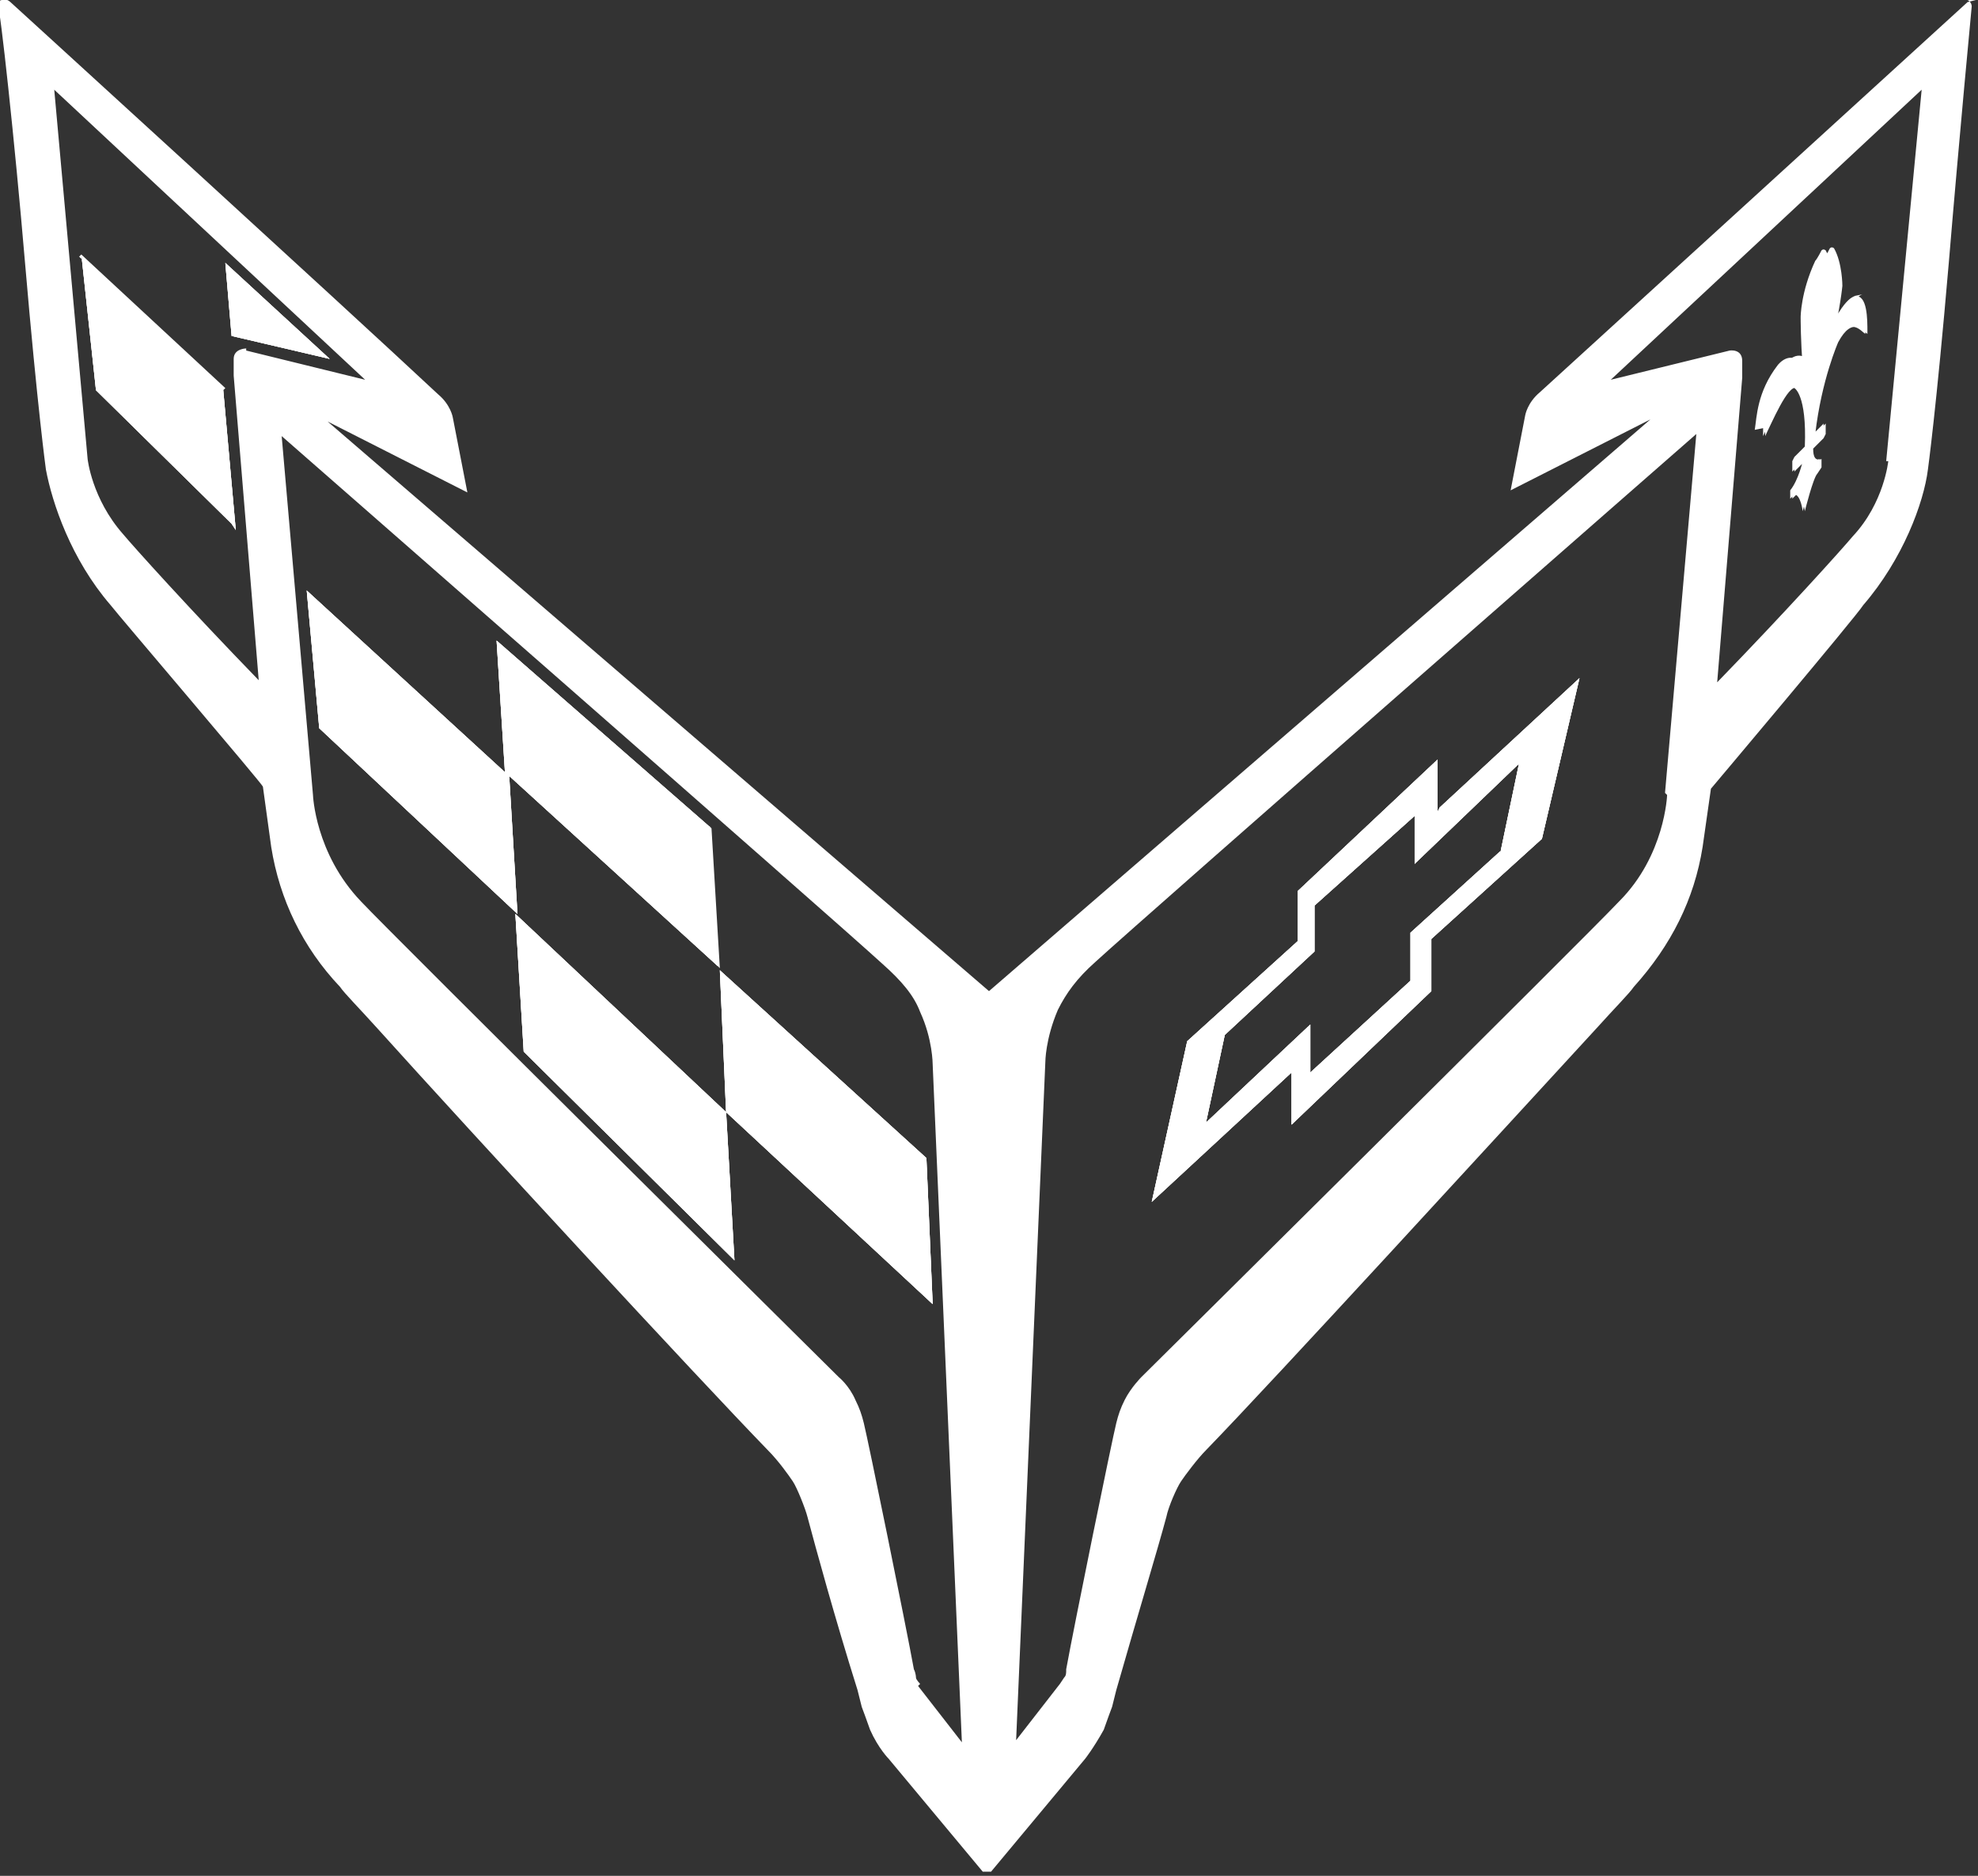 <svg viewBox="0 0 9.48 8.99" version="1.1" xmlns="http://www.w3.org/2000/svg" id="Layer_1">
  
  <rect x="0" y="0" width="9.48" height="8.99" fill="#333333" stroke="none"/>
  
  <defs>
    <style>
      .st0 {
        fill: #fff;
      }
    </style>
  </defs>
  <path d="M6.89,3.89v-.25s-.67.63-.67.63v.24s-.53.48-.53.48l-.17.77.67-.62v.25s.67-.64.67-.64v-.25s.53-.48.53-.48l.18-.77-.67.62ZM7.19,4.08l-.43.39v.23s-.48.44-.48.44v-.23s-.5.47-.5.47l.09-.42.43-.4v-.22s.48-.43.48-.43v.23s.5-.48.5-.48l-.09.43Z" class="st0"></path>
  <path d="M2.43,3.71l-.96-.88.06.66.95.89-.04-.67ZM3.41,3.97l-1.03-.9.04.63,1.02.93-.04-.67ZM3.48,5.33l-1.01-.95.04.66,1.01,1-.04-.71ZM4.44,5.55l-.99-.9.03.68.99.92-.03-.7ZM8.93,1.41s-.06,0-.15.23c.04-.16.05-.27.05-.27,0,0,0-.11-.04-.18,0,0-.01-.01-.02,0,0,0-.02.04-.03.05-.07.15-.07.27-.07.27,0,0,0,.13.01.23-.06-.08-.12,0-.12,0-.1.13-.1.25-.11.31,0,0,0,0,0,0,0,0,0,.04,0,.04.03-.06.11-.25.15-.23,0,0,.06.03.05.28l-.05.05s-.01.02-.01.02v.05s0,0,0,0l.05-.05s-.02.09-.06.14c0,0,0,.03,0,.04,0,0,.02-.02.02-.02.03,0,.04.08.04.08,0,0,0,0,0,0,0,0,0,0,0,0,0,0,.04-.16.06-.18,0,0,.02-.03.02-.03,0,0,0-.04,0-.04-.03.01-.04-.01-.04-.05l.05-.05s.01-.02.01-.02v-.05s0,0,0,0l-.05.05c.03-.26.11-.44.11-.44.07-.13.12-.05.14-.04h0s0,0,0-.01c0-.06,0-.18-.06-.17ZM8.93,1.41s-.06,0-.15.23c.04-.16.05-.27.05-.27,0,0,0-.11-.04-.18,0,0-.01-.01-.02,0,0,0-.02.04-.03.05-.07.15-.07.27-.07.27,0,0,0,.13.01.23-.06-.08-.12,0-.12,0-.1.13-.1.25-.11.31,0,0,0,0,0,0,0,0,0,.04,0,.04.03-.06.11-.25.15-.23,0,0,.06.03.05.28l-.05.05s-.01.02-.01.02v.05s0,0,0,0l.05-.05s-.02.09-.06.14c0,0,0,.03,0,.04,0,0,.02-.02.02-.02.03,0,.04.08.04.08,0,0,0,0,0,0,0,0,0,0,0,0,0,0,.04-.16.06-.18,0,0,.02-.03.02-.03,0,0,0-.04,0-.04-.03.01-.04-.01-.04-.05l.05-.05s.01-.02.01-.02v-.05s0,0,0,0l-.05.05c.03-.26.11-.44.11-.44.07-.13.12-.05.14-.04h0s0,0,0-.01c0-.06,0-.18-.06-.17ZM4.44,5.55l-.99-.9.03.68.99.92-.03-.7ZM2.47,4.38l.04.66,1.01,1-.04-.71-1.01-.95ZM3.45,4.64l-.04-.67-1.03-.9.04.63,1.02.93ZM2.43,3.71l-.96-.88.06.66.95.89-.04-.67ZM9.47,0s-.04.01-.04.01c0,0-1.59,1.45-2.05,1.87-.06.05-.07.11-.07.11l-.07.36.67-.34-3.17,2.74h0S1.57,2.02,1.57,2.02l.67.34-.07-.36s-.01-.06-.07-.11C1.64,1.46.05.01.05.01c0,0-.02-.02-.04-.01-.02,0-.01.02-.02.03C0,.03.07.67.12,1.26c.06.7.1.99.1.99.03.16.12.43.31.65.03.04.73.86.73.87h0s.04.29.04.29c.04.25.15.48.33.67.02.03.09.1.18.2.45.5,1.54,1.68,1.87,2.02.05.05.1.12.12.15.02.03.06.13.07.17.04.15.13.48.24.83l.02.08s.03.08.04.11c.04.09.09.14.09.14l.45.54s.01,0,.02,0h0s.01,0,.02,0l.45-.54s.04-.05.09-.14c.01-.03.04-.11.04-.11l.02-.08c.1-.35.2-.68.24-.83.01-.05.05-.14.07-.17.02-.03.08-.11.12-.15.33-.34,1.41-1.52,1.87-2.02.09-.1.16-.17.18-.2.18-.2.29-.42.33-.67l.04-.28h0s.7-.83.73-.88c.19-.22.29-.49.31-.65,0,0,.04-.29.1-.99.05-.6.11-1.23.11-1.23,0,0,0-.02-.02-.03ZM1.18,1.67s-.06,0-.06.05c0,0,0,.04,0,.08l.12,1.46c-.33-.34-.6-.64-.65-.7-.15-.17-.17-.36-.17-.36L.26.43s.74.69,1.49,1.39l-.57-.14ZM4.41,8.07s-.02-.02-.02-.03c0,0,0-.02-.01-.04-.04-.22-.22-1.1-.24-1.18-.01-.04-.02-.07-.04-.11-.03-.07-.08-.11-.08-.11,0,0-2.14-2.12-2.29-2.28-.22-.23-.23-.51-.23-.51l-.15-1.72s2.64,2.31,2.88,2.53c.09.08.15.15.18.23.06.13.06.25.06.25l.14,3.25-.21-.27ZM7.99,3.81s-.01.29-.23.51c-.15.16-2.29,2.28-2.29,2.28,0,0-.05.05-.08.11-.02.04-.03.07-.04.11-.02.08-.2.96-.24,1.18,0,.02,0,.03-.01.04,0,0-.02.03-.02.03l-.21.27.14-3.25s0-.11.06-.25c.04-.08.09-.15.18-.23.24-.22,2.88-2.53,2.88-2.53l-.15,1.72ZM9.05,2.21s-.02.2-.17.36c-.05.06-.32.36-.65.7l.12-1.46s0-.07,0-.08c0-.06-.06-.05-.06-.05l-.57.14c.75-.7,1.49-1.39,1.49-1.39l-.17,1.78ZM8.46,2.05s0,.04,0,.04c.03-.06.11-.25.15-.23,0,0,.06.03.05.28l-.05.05s-.01.02-.01.02v.05s0,0,0,0l.05-.05s-.02.09-.06.14c0,0,0,.03,0,.04,0,0,.02-.02.02-.02.03,0,.04.08.04.08,0,0,0,0,0,0,0,0,0,0,0,0,0,0,.04-.16.06-.18,0,0,.02-.03.02-.03,0,0,0-.04,0-.04-.03.01-.04-.01-.04-.05l.05-.05s.01-.02.01-.02v-.05s0,0,0,0l-.05.05c.03-.26.11-.44.11-.44.07-.13.12-.05.14-.04h0s0,0,0-.01c0-.06,0-.18-.06-.17,0,0-.06,0-.15.23.04-.16.05-.27.05-.27,0,0,0-.11-.04-.18,0,0-.01-.01-.02,0,0,0-.02.04-.03.05-.07.15-.07.27-.07.27,0,0,0,.13.01.23-.06-.08-.12,0-.12,0-.1.13-.1.25-.11.31,0,0,0,0,0,0ZM3.45,4.65l.03.68.99.92-.03-.7-.99-.9ZM2.51,5.04l1.01,1-.04-.71-1.01-.95.04.66ZM3.45,4.64l-.04-.67-1.03-.9.04.63,1.02.93ZM2.43,3.71l-.96-.88.06.66.95.89-.04-.67ZM1.08,1.26l.03.35.47.11-.5-.46ZM.39,1.22l.07.65.65.64.02.03-.06-.67-.69-.64ZM8.93,1.41s-.06,0-.15.23c.04-.16.05-.27.05-.27,0,0,0-.11-.04-.18,0,0-.01-.01-.02,0,0,0-.02.04-.03.05-.07.15-.07.27-.07.27,0,0,0,.13.01.23-.06-.08-.12,0-.12,0-.1.13-.1.25-.11.31,0,0,0,0,0,0,0,0,0,.04,0,.04.03-.06.11-.25.15-.23,0,0,.06.03.05.28l-.05.05s-.01.02-.01.02v.05s0,0,0,0l.05-.05s-.02.09-.06.14c0,0,0,.03,0,.04,0,0,.02-.02.02-.02.03,0,.04.08.04.08,0,0,0,0,0,0,0,0,0,0,0,0,0,0,.04-.16.06-.18,0,0,.02-.03.02-.03,0,0,0-.04,0-.04-.03.01-.04-.01-.04-.05l.05-.05s.01-.02.01-.02v-.05s0,0,0,0l-.05.05c.03-.26.11-.44.11-.44.07-.13.12-.05.14-.04h0s0,0,0-.01c0-.06,0-.18-.06-.17ZM8.93,1.41s-.06,0-.15.23c.04-.16.05-.27.05-.27,0,0,0-.11-.04-.18,0,0-.01-.01-.02,0,0,0-.02.04-.03.05-.07.15-.07.27-.07.27,0,0,0,.13.01.23-.06-.08-.12,0-.12,0-.1.13-.1.25-.11.31,0,0,0,0,0,0,0,0,0,.04,0,.04.03-.06.11-.25.15-.23,0,0,.06.03.05.28l-.05.05s-.01.02-.01.02v.05s0,0,0,0l.05-.05s-.02.09-.06.14c0,0,0,.03,0,.04,0,0,.02-.02.02-.02.03,0,.04.08.04.08,0,0,0,0,0,0,0,0,0,0,0,0,0,0,.04-.16.06-.18,0,0,.02-.03.02-.03,0,0,0-.04,0-.04-.03.01-.04-.01-.04-.05l.05-.05s.01-.02.01-.02v-.05s0,0,0,0l-.05.05c.03-.26.11-.44.11-.44.07-.13.12-.05.14-.04h0s0,0,0-.01c0-.06,0-.18-.06-.17Z" class="st0"></path>
  <path d="M6.89,3.89v-.25s-.67.63-.67.63v.24s-.53.48-.53.48l-.17.77.67-.62v.25s.67-.64.67-.64v-.25s.53-.48.53-.48l.18-.77-.67.62ZM7.19,4.08l-.43.39v.23s-.48.44-.48.44v-.23s-.5.47-.5.47l.09-.42.43-.4v-.22s.48-.43.48-.43v.23s.5-.48.5-.48l-.09.43Z" class="st0"></path>
  <path d="M6.89,3.89v-.25s-.67.63-.67.63v.24s-.53.48-.53.48l-.17.77.67-.62v.25s.67-.64.67-.64v-.25s.53-.48.53-.48l.18-.77-.67.62ZM7.19,4.08l-.43.39v.23s-.48.44-.48.44v-.23s-.5.47-.5.47l.09-.42.43-.4v-.22s.48-.43.48-.43v.23s.5-.48.5-.48l-.09.43Z" class="st0"></path>
  <path d="M1.58,1.72l-.5-.46.03.35.47.11ZM.39,1.22l.07.65.65.64.02.03-.06-.67-.69-.64Z" class="st0"></path>
  <path d="M2.43,3.71l-.96-.88.06.66.95.89-.04-.67ZM3.41,3.97l-1.03-.9.04.63,1.02.93-.04-.67ZM3.48,5.33l-1.01-.95.04.66,1.01,1-.04-.71ZM4.44,5.55l-.99-.9.03.68.99.92-.03-.7Z" class="st0"></path>
  <path d="M4.44,5.55l-.99-.9.03.68.99.92-.03-.7ZM3.48,5.33l-1.01-.95.04.66,1.01,1-.04-.71ZM2.43,3.71l-.96-.88.06.66.95.89-.04-.67ZM3.41,3.97l-1.03-.9.04.63,1.02.93-.04-.67Z" class="st0"></path>
  <path d="M1.08,1.86l-.69-.64.07.65.65.64.02.03-.06-.67Z" class="st0"></path>
  <path d="M1.08,1.26l.03.35.47.11-.5-.46Z" class="st0"></path>
</svg>